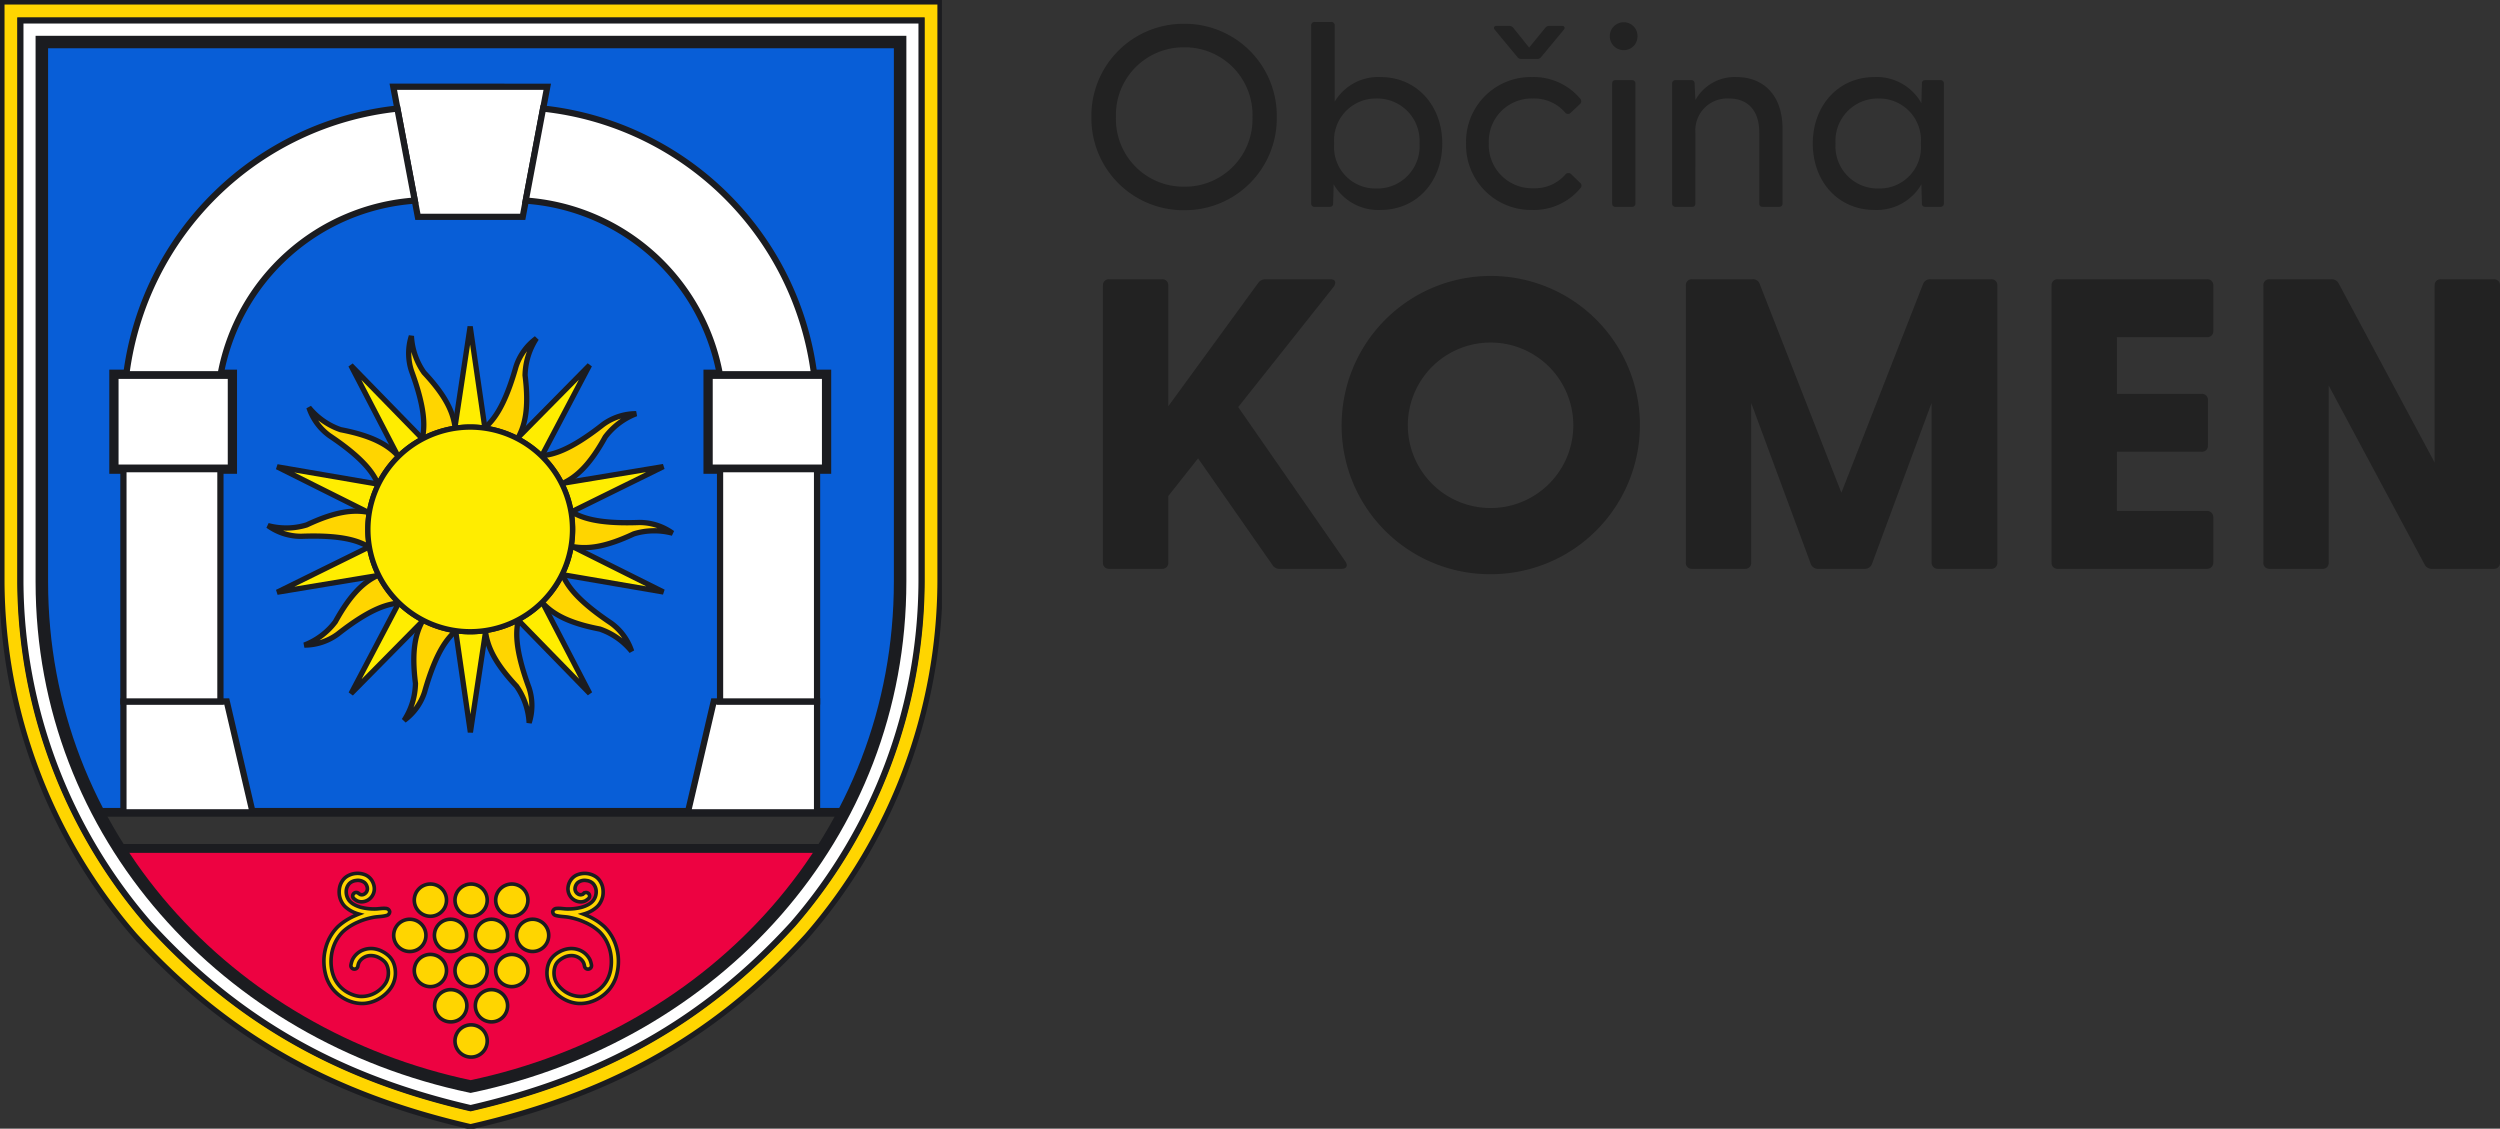 <svg xmlns="http://www.w3.org/2000/svg" xmlns:xlink="http://www.w3.org/1999/xlink" width="241.72" height="109.128" viewBox="0 0 241.72 109.128">
  <rect x="0" y="0" width="241.72" height="109.128" fill="#333333" stroke="none"/>
  <defs>
    <clipPath id="clip-path">
      <rect id="Rectangle_11" data-name="Rectangle 11" width="91.072" height="109.128" fill="none"/>
    </clipPath>
  </defs>
  <g id="Group_159" data-name="Group 159" transform="translate(-349 -40)">
    <path id="Path_372" data-name="Path 372" d="M10.5.325a8.889,8.889,0,0,0,8.95-9A8.9,8.9,0,0,0,10.5-17.7,8.9,8.9,0,0,0,1.525-8.675,8.9,8.9,0,0,0,10.5.325Zm-6.6-9a6.536,6.536,0,0,1,6.6-6.75,6.536,6.536,0,0,1,6.6,6.75A6.53,6.53,0,0,1,10.5-1.95,6.53,6.53,0,0,1,3.9-8.675ZM29.475.3C33,.3,35.45-2.45,35.45-6.125c0-3.65-2.45-6.425-5.975-6.425a4.9,4.9,0,0,0-4.425,2.375v-7.35a.316.316,0,0,0-.35-.35H23.125a.316.316,0,0,0-.35.35V-.35a.316.316,0,0,0,.35.35h1.45c.225,0,.325-.125.325-.35l.05-1.825A4.983,4.983,0,0,0,29.475.3ZM25-6.1a4.036,4.036,0,0,1,4.075-4.375,4.091,4.091,0,0,1,4.175,4.35,4.078,4.078,0,0,1-4.175,4.35A3.994,3.994,0,0,1,25-6.1ZM44.15.3A5.826,5.826,0,0,0,48.8-1.8a.334.334,0,0,0,0-.5l-.875-.85a.392.392,0,0,0-.6.05,3.876,3.876,0,0,1-3.05,1.3A4.182,4.182,0,0,1,39.95-6.15a4.15,4.15,0,0,1,4.275-4.325,3.935,3.935,0,0,1,3.1,1.35.363.363,0,0,0,.575,0l.875-.825a.361.361,0,0,0,0-.525A5.869,5.869,0,0,0,44.15-12.55a6.258,6.258,0,0,0-6.4,6.4A6.285,6.285,0,0,0,44.15.3ZM40.525-17.125,42.7-14.5a.455.455,0,0,0,.4.2h1.525a.455.455,0,0,0,.4-.2L47.2-17.125c.15-.175.075-.375-.175-.375h-1.2a.5.5,0,0,0-.425.2l-1.55,1.9-1.525-1.9a.5.5,0,0,0-.425-.2H40.7C40.45-17.5,40.375-17.3,40.525-17.125ZM53-15.15a1.323,1.323,0,0,0,1.325-1.35A1.323,1.323,0,0,0,53-17.85a1.344,1.344,0,0,0-1.35,1.35A1.344,1.344,0,0,0,53-15.15ZM51.875-.35c0,.225.1.35.325.35h1.575a.316.316,0,0,0,.35-.35V-11.9a.316.316,0,0,0-.35-.35H52.2c-.225,0-.325.125-.325.35Zm6.15.35H59.6c.225,0,.325-.125.325-.35V-7.2a3.077,3.077,0,0,1,3.25-3.275C65.05-10.475,66.1-9.25,66.1-7.2V-.35c0,.225.1.35.325.35H68a.316.316,0,0,0,.35-.35v-7.2c0-3.225-1.825-5-4.45-5a4.335,4.335,0,0,0-3.975,2.225l-.075-1.55c0-.275-.1-.375-.35-.375H58.025a.316.316,0,0,0-.35.35V-.35A.316.316,0,0,0,58.025,0ZM77.25.3a4.983,4.983,0,0,0,4.525-2.475l.05,1.825c0,.225.1.35.325.35H83.6a.316.316,0,0,0,.35-.35V-11.9a.316.316,0,0,0-.35-.35H82.15c-.225,0-.325.125-.325.35l-.05,1.875A4.947,4.947,0,0,0,77.25-12.55c-3.525,0-5.975,2.775-5.975,6.425C71.275-2.45,73.725.3,77.25.3ZM73.475-6.125a4.091,4.091,0,0,1,4.175-4.35A4.036,4.036,0,0,1,81.725-6.1,3.994,3.994,0,0,1,77.65-1.775,4.078,4.078,0,0,1,73.475-6.125ZM3.24,35H8.36a.567.567,0,0,0,.6-.6V27.96l2.88-3.64,7.2,10.32a.767.767,0,0,0,.72.36h5.96c.48,0,.64-.32.36-.72L15.72,19.36,24.96,7.72c.24-.36.2-.72-.32-.72H18.4a.869.869,0,0,0-.72.32L8.96,19.28V7.6a.567.567,0,0,0-.6-.6H3.24a.567.567,0,0,0-.6.6V34.4A.567.567,0,0,0,3.24,35Zm36.88.52a14.42,14.42,0,1,0-14.4-14.4A14.349,14.349,0,0,0,40.12,35.52Zm-8-14.4a8,8,0,1,1,16,0,8,8,0,1,1-16,0ZM59.6,35h5.12a.567.567,0,0,0,.6-.6V18.96l5.76,15.56a.732.732,0,0,0,.72.48h4.48a.732.732,0,0,0,.72-.48l5.76-15.56V34.4a.6.6,0,0,0,.64.6h5.12a.567.567,0,0,0,.6-.6V7.6a.567.567,0,0,0-.6-.6H82.68a.725.725,0,0,0-.72.4L74.04,27.64,66.12,7.4a.669.669,0,0,0-.68-.4H59.6a.567.567,0,0,0-.6.6V34.4A.567.567,0,0,0,59.6,35Zm35.36,0h14.4a.6.6,0,0,0,.64-.6V30a.6.6,0,0,0-.64-.6h-8.68V23.68h8.2a.567.567,0,0,0,.6-.6v-4.4a.567.567,0,0,0-.6-.6h-8.2V12.6h8.72a.567.567,0,0,0,.6-.6V7.6a.567.567,0,0,0-.6-.6H94.96a.567.567,0,0,0-.6.6V34.4A.567.567,0,0,0,94.96,35Zm36.2,0h5.96a.567.567,0,0,0,.6-.6V7.6a.567.567,0,0,0-.6-.6H132a.567.567,0,0,0-.6.6V24.72L122.12,7.4a.762.762,0,0,0-.72-.4h-5.96a.567.567,0,0,0-.6.6V34.4a.567.567,0,0,0,.6.6h5.12a.567.567,0,0,0,.6-.6V17.28l9.28,17.32A.762.762,0,0,0,131.16,35Z" transform="translate(453 60)" fill="#222"/>
    <g id="Group_143" data-name="Group 143" transform="translate(349 40)">
      <g id="Group_1" data-name="Group 1" clip-path="url(#clip-path)">
        <path id="Path_1" data-name="Path 1" d="M84.339,115.9A52.952,52.952,0,0,1,50.25,138.925,52.994,52.994,0,0,1,16.256,115.9Z" transform="translate(-4.75 -33.866)" fill="#ed0241" fill-rule="evenodd"/>
        <path id="Path_2" data-name="Path 2" d="M5.715,5.742H88.7V57.9a47.909,47.909,0,0,1-5.425,22.318H11.16A47.754,47.754,0,0,1,5.715,57.941Z" transform="translate(-1.67 -1.678)" fill="#085ed7" fill-rule="evenodd"/>
        <path id="Path_3" data-name="Path 3" d="M.257.256H90.966V56.3A52.653,52.653,0,0,1,78.092,90.574c-9.349,10.247-19.694,15.5-32.519,18.443-13.118-3.03-23.4-8.531-32.467-18.5A52.648,52.648,0,0,1,.257,56.336Zm1.786,1.8H89.18V56.3A50.864,50.864,0,0,1,76.739,89.438c-8.668,9.5-18.629,14.9-31.165,17.784-12.529-2.894-22.466-8.335-31.113-17.842A50.853,50.853,0,0,1,2.043,56.342Z" transform="translate(-0.075 -0.075)" fill="#ffd500" fill-rule="evenodd"/>
        <path id="Path_4" data-name="Path 4" d="M.257.256H90.966V56.3A52.653,52.653,0,0,1,78.092,90.574c-9.349,10.247-19.694,15.5-32.519,18.443-13.118-3.03-23.4-8.531-32.467-18.5A52.648,52.648,0,0,1,.257,56.336Zm1.786,1.8H89.18V56.3A50.864,50.864,0,0,1,76.739,89.438c-8.668,9.5-18.629,14.9-31.165,17.784-12.529-2.894-22.466-8.335-31.113-17.842A50.853,50.853,0,0,1,2.043,56.342Z" transform="translate(-0.075 -0.075)" fill="none" stroke="#1b1c20" stroke-width="0.512"/>
        <path id="Path_5" data-name="Path 5" d="M2.78,2.793H89.917V57.046a50.859,50.859,0,0,1-12.44,33.133c-8.668,9.5-18.63,14.9-31.165,17.783-12.53-2.893-22.466-8.335-31.114-17.841A50.855,50.855,0,0,1,2.78,57.082ZM4.857,4.88H87.84V57.041c0,24.643-17.954,43.9-41.527,48.834-23.533-4.95-41.455-24.334-41.455-48.8Z" transform="translate(-0.812 -0.816)" fill="#fff" fill-rule="evenodd"/>
        <path id="Path_6" data-name="Path 6" d="M2.78,2.793H89.917V57.046a50.859,50.859,0,0,1-12.44,33.133c-8.668,9.5-18.63,14.9-31.165,17.783-12.53-2.893-22.466-8.335-31.114-17.841A50.855,50.855,0,0,1,2.78,57.082ZM4.857,4.88H87.84V57.041c0,24.643-17.954,43.9-41.527,48.834-23.533-4.95-41.455-24.334-41.455-48.8Z" transform="translate(-0.812 -0.816)" fill="none" stroke="#1b1c20" stroke-width="0.603"/>
        <path id="Path_7" data-name="Path 7" d="M5.715,5.742H88.7V57.9c0,24.643-17.954,43.9-41.527,48.834C23.637,101.787,5.715,82.4,5.715,57.941Z" transform="translate(-1.67 -1.678)" fill="none" stroke="#1b1c20" stroke-width="1.209"/>
        <path id="Path_8" data-name="Path 8" d="M47.623,121.248a.637.637,0,0,0,.125.093.431.431,0,0,0,.362-.013.6.6,0,0,0,.3-.316.565.565,0,0,0,.039-.288.843.843,0,0,0-.262-.522,1.057,1.057,0,0,0-.834-.205,1.083,1.083,0,0,0-.622.273,1.132,1.132,0,0,0-.323.778,1.365,1.365,0,0,0,.282.882,1.625,1.625,0,0,0,.517.411,3.047,3.047,0,0,0,.665.259,5.3,5.3,0,0,0,1.293.147c.36,0,.721-.086,1.077-.049a.393.393,0,0,1,.369.308.388.388,0,0,1-.306.371c-.4.112-.831.1-1.242.172a7.742,7.742,0,0,0-.873.217,5.942,5.942,0,0,0-.648.251,5.129,5.129,0,0,0-.573.285,4.753,4.753,0,0,0-.9.658,3.788,3.788,0,0,0-.86,1.35,4.13,4.13,0,0,0-.246,1.052A4.491,4.491,0,0,0,45,128.569a3.47,3.47,0,0,0,.368,1.075,3.06,3.06,0,0,0,1.431,1.3,2.927,2.927,0,0,0,.905.256,2.72,2.72,0,0,0,2-.692,2.668,2.668,0,0,0,.512-.591,1.734,1.734,0,0,0,.222-.561,2.057,2.057,0,0,0,.038-.611,1.8,1.8,0,0,0-.133-.551,1.164,1.164,0,0,0-.26-.381,2.245,2.245,0,0,0-.472-.339,1.684,1.684,0,0,0-.864-.218,1.334,1.334,0,0,0-.952.44,1.084,1.084,0,0,0-.175.265,1.623,1.623,0,0,0-.083.289.341.341,0,1,1-.677-.079,2.682,2.682,0,0,1,.141-.5,1.924,1.924,0,0,1,1.164-1,2.111,2.111,0,0,1,.854-.088,2.447,2.447,0,0,1,.918.292,2.678,2.678,0,0,1,.6.432,1.981,1.981,0,0,1,.428.617,2.362,2.362,0,0,1,.186.76,2.587,2.587,0,0,1-.36,1.592,3.292,3.292,0,0,1-.643.744,3.605,3.605,0,0,1-.88.568,3.306,3.306,0,0,1-1.059.287,3.36,3.36,0,0,1-1.166-.114,3.89,3.89,0,0,1-1.929-1.266,3.768,3.768,0,0,1-.62-1.126,5.079,5.079,0,0,1-.244-1.453,4.747,4.747,0,0,1,.132-1.247,4.561,4.561,0,0,1,1.2-2.192,5.726,5.726,0,0,1,1.072-.781,5.289,5.289,0,0,1,.6-.3c.122-.054.247-.107.372-.156a3.494,3.494,0,0,1-.359-.12,2.957,2.957,0,0,1-.953-.585,1.69,1.69,0,0,1-.305-.388,2.068,2.068,0,0,1-.251-.663,2.2,2.2,0,0,1,.033-.916,1.81,1.81,0,0,1,.3-.616,1.413,1.413,0,0,1,.341-.327,1.955,1.955,0,0,1,1.876-.15,1.436,1.436,0,0,1,.588.537,1.578,1.578,0,0,1,.221.637,1.265,1.265,0,0,1-.174.8,1.246,1.246,0,0,1-1.111.608,1.053,1.053,0,0,1-.383-.1,1.743,1.743,0,0,1-.338-.248.341.341,0,0,1,.5-.462" transform="translate(-12.931 -34.861)" fill="#ffd500" fill-rule="evenodd"/>
        <path id="Path_9" data-name="Path 9" d="M47.623,121.248a.637.637,0,0,0,.125.093.431.431,0,0,0,.362-.013.6.6,0,0,0,.3-.316.565.565,0,0,0,.039-.288.843.843,0,0,0-.262-.522,1.057,1.057,0,0,0-.834-.205,1.083,1.083,0,0,0-.622.273,1.132,1.132,0,0,0-.323.778,1.365,1.365,0,0,0,.282.882,1.625,1.625,0,0,0,.517.411,3.047,3.047,0,0,0,.665.259,5.3,5.3,0,0,0,1.293.147c.36,0,.721-.086,1.077-.049a.393.393,0,0,1,.369.308.388.388,0,0,1-.306.371c-.4.112-.831.1-1.242.172a7.742,7.742,0,0,0-.873.217,5.942,5.942,0,0,0-.648.251,5.129,5.129,0,0,0-.573.285,4.753,4.753,0,0,0-.9.658,3.788,3.788,0,0,0-.86,1.35,4.13,4.13,0,0,0-.246,1.052A4.491,4.491,0,0,0,45,128.569a3.47,3.47,0,0,0,.368,1.075,3.06,3.06,0,0,0,1.431,1.3,2.927,2.927,0,0,0,.905.256,2.72,2.72,0,0,0,2-.692,2.668,2.668,0,0,0,.512-.591,1.734,1.734,0,0,0,.222-.561,2.057,2.057,0,0,0,.038-.611,1.8,1.8,0,0,0-.133-.551,1.164,1.164,0,0,0-.26-.381,2.245,2.245,0,0,0-.472-.339,1.684,1.684,0,0,0-.864-.218,1.334,1.334,0,0,0-.952.44,1.084,1.084,0,0,0-.175.265,1.623,1.623,0,0,0-.083.289.341.341,0,1,1-.677-.079,2.682,2.682,0,0,1,.141-.5,1.924,1.924,0,0,1,1.164-1,2.111,2.111,0,0,1,.854-.088,2.447,2.447,0,0,1,.918.292,2.678,2.678,0,0,1,.6.432,1.981,1.981,0,0,1,.428.617,2.362,2.362,0,0,1,.186.76,2.587,2.587,0,0,1-.36,1.592,3.292,3.292,0,0,1-.643.744,3.605,3.605,0,0,1-.88.568,3.306,3.306,0,0,1-1.059.287,3.36,3.36,0,0,1-1.166-.114,3.89,3.89,0,0,1-1.929-1.266,3.768,3.768,0,0,1-.62-1.126,5.079,5.079,0,0,1-.244-1.453,4.747,4.747,0,0,1,.132-1.247,4.561,4.561,0,0,1,1.2-2.192,5.726,5.726,0,0,1,1.072-.781,5.289,5.289,0,0,1,.6-.3c.122-.054.247-.107.372-.156a3.494,3.494,0,0,1-.359-.12,2.957,2.957,0,0,1-.953-.585,1.69,1.69,0,0,1-.305-.388,2.068,2.068,0,0,1-.251-.663,2.2,2.2,0,0,1,.033-.916,1.81,1.81,0,0,1,.3-.616,1.413,1.413,0,0,1,.341-.327,1.955,1.955,0,0,1,1.876-.15,1.436,1.436,0,0,1,.588.537,1.578,1.578,0,0,1,.221.637,1.265,1.265,0,0,1-.174.8,1.246,1.246,0,0,1-1.111.608,1.053,1.053,0,0,1-.383-.1,1.743,1.743,0,0,1-.338-.248.341.341,0,0,1,.5-.462Z" transform="translate(-12.931 -34.861)" fill="none" stroke="#1b1c20" stroke-width="0.35"/>
        <path id="Path_10" data-name="Path 10" d="M78.258,121.248a.641.641,0,0,1-.125.093.43.43,0,0,1-.361-.013.6.6,0,0,1-.3-.316.58.58,0,0,1-.039-.288.848.848,0,0,1,.263-.522,1.056,1.056,0,0,1,.833-.205,1.083,1.083,0,0,1,.623.273,1.135,1.135,0,0,1,.322.778,1.361,1.361,0,0,1-.282.882,1.64,1.64,0,0,1-.517.411,3.061,3.061,0,0,1-.665.259,5.306,5.306,0,0,1-1.294.147c-.36,0-.72-.086-1.077-.049a.393.393,0,0,0-.369.308.389.389,0,0,0,.306.371c.4.112.831.1,1.242.172a7.754,7.754,0,0,1,.873.217,5.931,5.931,0,0,1,.647.251,5.079,5.079,0,0,1,.573.285,4.726,4.726,0,0,1,.9.658,3.779,3.779,0,0,1,.86,1.35,4.162,4.162,0,0,1,.247,1.052,4.521,4.521,0,0,1-.035,1.209,3.489,3.489,0,0,1-.368,1.075,3.058,3.058,0,0,1-1.432,1.3,2.916,2.916,0,0,1-.905.256,2.72,2.72,0,0,1-2-.692,2.65,2.65,0,0,1-.512-.591,1.735,1.735,0,0,1-.223-.561,2.057,2.057,0,0,1-.037-.611,1.8,1.8,0,0,1,.133-.551,1.162,1.162,0,0,1,.259-.381,2.283,2.283,0,0,1,.472-.339,1.686,1.686,0,0,1,.864-.218,1.337,1.337,0,0,1,.953.44,1.1,1.1,0,0,1,.174.265,1.514,1.514,0,0,1,.083.289.341.341,0,1,0,.677-.079,2.628,2.628,0,0,0-.141-.5,1.921,1.921,0,0,0-1.164-1,2.113,2.113,0,0,0-.854-.088,2.451,2.451,0,0,0-.919.292,2.674,2.674,0,0,0-.6.432,2,2,0,0,0-.429.617,2.4,2.4,0,0,0-.186.76,2.593,2.593,0,0,0,.361,1.592,3.289,3.289,0,0,0,.642.744,3.619,3.619,0,0,0,.88.568,3.315,3.315,0,0,0,1.06.287,3.356,3.356,0,0,0,1.165-.114A3.887,3.887,0,0,0,80.76,130.5a3.768,3.768,0,0,0,.62-1.126,5.054,5.054,0,0,0,.243-1.453,4.718,4.718,0,0,0-.132-1.247,4.56,4.56,0,0,0-1.2-2.192,5.726,5.726,0,0,0-1.072-.781,5.241,5.241,0,0,0-.6-.3c-.122-.054-.246-.107-.372-.156a3.48,3.48,0,0,0,.358-.12,2.949,2.949,0,0,0,.953-.585,1.652,1.652,0,0,0,.305-.388,2.088,2.088,0,0,0,.253-.663,2.232,2.232,0,0,0-.034-.916,1.823,1.823,0,0,0-.3-.616,1.426,1.426,0,0,0-.341-.327,1.955,1.955,0,0,0-1.876-.15,1.442,1.442,0,0,0-.589.537,1.578,1.578,0,0,0-.221.637,1.27,1.27,0,0,0,.175.8,1.245,1.245,0,0,0,1.111.608,1.057,1.057,0,0,0,.383-.1,1.765,1.765,0,0,0,.338-.248.341.341,0,0,0-.5-.462" transform="translate(-21.831 -34.861)" fill="#ffd500" fill-rule="evenodd"/>
        <path id="Path_11" data-name="Path 11" d="M78.258,121.248a.641.641,0,0,1-.125.093.43.43,0,0,1-.361-.013.6.6,0,0,1-.3-.316.58.58,0,0,1-.039-.288.848.848,0,0,1,.263-.522,1.056,1.056,0,0,1,.833-.205,1.083,1.083,0,0,1,.623.273,1.135,1.135,0,0,1,.322.778,1.361,1.361,0,0,1-.282.882,1.64,1.64,0,0,1-.517.411,3.061,3.061,0,0,1-.665.259,5.306,5.306,0,0,1-1.294.147c-.36,0-.72-.086-1.077-.049a.393.393,0,0,0-.369.308.389.389,0,0,0,.306.371c.4.112.831.1,1.242.172a7.754,7.754,0,0,1,.873.217,5.931,5.931,0,0,1,.647.251,5.079,5.079,0,0,1,.573.285,4.726,4.726,0,0,1,.9.658,3.779,3.779,0,0,1,.86,1.35,4.162,4.162,0,0,1,.247,1.052,4.521,4.521,0,0,1-.035,1.209,3.489,3.489,0,0,1-.368,1.075,3.058,3.058,0,0,1-1.432,1.3,2.916,2.916,0,0,1-.905.256,2.72,2.72,0,0,1-2-.692,2.65,2.65,0,0,1-.512-.591,1.735,1.735,0,0,1-.223-.561,2.057,2.057,0,0,1-.037-.611,1.8,1.8,0,0,1,.133-.551,1.162,1.162,0,0,1,.259-.381,2.283,2.283,0,0,1,.472-.339,1.686,1.686,0,0,1,.864-.218,1.337,1.337,0,0,1,.953.44,1.1,1.1,0,0,1,.174.265,1.514,1.514,0,0,1,.083.289.341.341,0,1,0,.677-.079,2.628,2.628,0,0,0-.141-.5,1.921,1.921,0,0,0-1.164-1,2.113,2.113,0,0,0-.854-.088,2.451,2.451,0,0,0-.919.292,2.674,2.674,0,0,0-.6.432,2,2,0,0,0-.429.617,2.4,2.4,0,0,0-.186.76,2.593,2.593,0,0,0,.361,1.592,3.289,3.289,0,0,0,.642.744,3.619,3.619,0,0,0,.88.568,3.315,3.315,0,0,0,1.06.287,3.356,3.356,0,0,0,1.165-.114A3.887,3.887,0,0,0,80.76,130.5a3.768,3.768,0,0,0,.62-1.126,5.054,5.054,0,0,0,.243-1.453,4.718,4.718,0,0,0-.132-1.247,4.56,4.56,0,0,0-1.2-2.192,5.726,5.726,0,0,0-1.072-.781,5.241,5.241,0,0,0-.6-.3c-.122-.054-.246-.107-.372-.156a3.48,3.48,0,0,0,.358-.12,2.949,2.949,0,0,0,.953-.585,1.652,1.652,0,0,0,.305-.388,2.088,2.088,0,0,0,.253-.663,2.232,2.232,0,0,0-.034-.916,1.823,1.823,0,0,0-.3-.616,1.426,1.426,0,0,0-.341-.327,1.955,1.955,0,0,0-1.876-.15,1.442,1.442,0,0,0-.589.537,1.578,1.578,0,0,0-.221.637,1.27,1.27,0,0,0,.175.8,1.245,1.245,0,0,0,1.111.608,1.057,1.057,0,0,0,.383-.1,1.765,1.765,0,0,0,.338-.248.341.341,0,0,0-.5-.462Z" transform="translate(-21.831 -34.861)" fill="none" stroke="#1b1c20" stroke-width="0.35"/>
        <path id="Path_12" data-name="Path 12" d="M69.272,130.378a1.558,1.558,0,1,1-1.559,1.558,1.561,1.561,0,0,1,1.559-1.558" transform="translate(-19.786 -38.097)" fill="#ffd500" fill-rule="evenodd"/>
        <path id="Path_13" data-name="Path 13" d="M69.272,130.378a1.558,1.558,0,1,1-1.559,1.558A1.561,1.561,0,0,1,69.272,130.378Z" transform="translate(-19.786 -38.097)" fill="none" stroke="#1b1c20" stroke-width="0.35"/>
        <path id="Path_14" data-name="Path 14" d="M63.712,130.378a1.558,1.558,0,1,1-1.559,1.558,1.561,1.561,0,0,1,1.559-1.558" transform="translate(-18.161 -38.097)" fill="#ffd500" fill-rule="evenodd"/>
        <path id="Path_15" data-name="Path 15" d="M63.712,130.378a1.558,1.558,0,1,1-1.559,1.558A1.561,1.561,0,0,1,63.712,130.378Z" transform="translate(-18.161 -38.097)" fill="none" stroke="#1b1c20" stroke-width="0.35"/>
        <path id="Path_16" data-name="Path 16" d="M58.152,130.378a1.558,1.558,0,1,1-1.559,1.558,1.561,1.561,0,0,1,1.559-1.558" transform="translate(-16.537 -38.097)" fill="#ffd500" fill-rule="evenodd"/>
        <path id="Path_17" data-name="Path 17" d="M58.152,130.378a1.558,1.558,0,1,1-1.559,1.558A1.561,1.561,0,0,1,58.152,130.378Z" transform="translate(-16.537 -38.097)" fill="none" stroke="#1b1c20" stroke-width="0.35"/>
        <path id="Path_18" data-name="Path 18" d="M65.142,135.969a1.559,1.559,0,1,1,.57,2.128,1.562,1.562,0,0,1-.57-2.128" transform="translate(-18.974 -39.503)" fill="#ffd500" fill-rule="evenodd"/>
        <path id="Path_19" data-name="Path 19" d="M65.142,135.969a1.559,1.559,0,1,1,.57,2.128A1.562,1.562,0,0,1,65.142,135.969Z" transform="translate(-18.974 -39.503)" fill="none" stroke="#1b1c20" stroke-width="0.35"/>
        <path id="Path_20" data-name="Path 20" d="M62.362,140.78a1.559,1.559,0,1,1,.57,2.128,1.562,1.562,0,0,1-.57-2.128" transform="translate(-18.162 -40.909)" fill="#ffd500" fill-rule="evenodd"/>
        <path id="Path_21" data-name="Path 21" d="M62.362,140.78a1.559,1.559,0,1,1,.57,2.128A1.562,1.562,0,0,1,62.362,140.78Z" transform="translate(-18.162 -40.909)" fill="none" stroke="#1b1c20" stroke-width="0.35"/>
        <path id="Path_22" data-name="Path 22" d="M62.281,135.968a1.559,1.559,0,1,1-2.129-.57,1.56,1.56,0,0,1,2.129.57" transform="translate(-17.349 -39.503)" fill="#ffd500" fill-rule="evenodd"/>
        <path id="Path_23" data-name="Path 23" d="M62.281,135.968a1.559,1.559,0,1,1-2.129-.57A1.56,1.56,0,0,1,62.281,135.968Z" transform="translate(-17.349 -39.503)" fill="none" stroke="#1b1c20" stroke-width="0.35"/>
        <path id="Path_24" data-name="Path 24" d="M69.272,120.764a1.558,1.558,0,1,1-1.559,1.558,1.561,1.561,0,0,1,1.559-1.558" transform="translate(-19.786 -35.288)" fill="#ffd500" fill-rule="evenodd"/>
        <path id="Path_25" data-name="Path 25" d="M69.272,120.764a1.558,1.558,0,1,1-1.559,1.558A1.561,1.561,0,0,1,69.272,120.764Z" transform="translate(-19.786 -35.288)" fill="none" stroke="#1b1c20" stroke-width="0.35"/>
        <path id="Path_26" data-name="Path 26" d="M63.712,120.764a1.558,1.558,0,1,1-1.559,1.558,1.561,1.561,0,0,1,1.559-1.558" transform="translate(-18.161 -35.288)" fill="#ffd500" fill-rule="evenodd"/>
        <path id="Path_27" data-name="Path 27" d="M63.712,120.764a1.558,1.558,0,1,1-1.559,1.558A1.561,1.561,0,0,1,63.712,120.764Z" transform="translate(-18.161 -35.288)" fill="none" stroke="#1b1c20" stroke-width="0.35"/>
        <path id="Path_28" data-name="Path 28" d="M58.152,120.764a1.558,1.558,0,1,1-1.559,1.558,1.561,1.561,0,0,1,1.559-1.558" transform="translate(-16.537 -35.288)" fill="#ffd500" fill-rule="evenodd"/>
        <path id="Path_29" data-name="Path 29" d="M58.152,120.764a1.558,1.558,0,1,1-1.559,1.558A1.561,1.561,0,0,1,58.152,120.764Z" transform="translate(-16.537 -35.288)" fill="none" stroke="#1b1c20" stroke-width="0.35"/>
        <path id="Path_30" data-name="Path 30" d="M65.142,126.354a1.559,1.559,0,1,1,.57,2.128,1.562,1.562,0,0,1-.57-2.128" transform="translate(-18.974 -36.694)" fill="#ffd500" fill-rule="evenodd"/>
        <path id="Path_31" data-name="Path 31" d="M65.142,126.354a1.559,1.559,0,1,1,.57,2.128A1.562,1.562,0,0,1,65.142,126.354Z" transform="translate(-18.974 -36.694)" fill="none" stroke="#1b1c20" stroke-width="0.35"/>
        <path id="Path_32" data-name="Path 32" d="M59.55,126.354a1.559,1.559,0,1,1,.57,2.128,1.562,1.562,0,0,1-.57-2.128" transform="translate(-17.34 -36.694)" fill="#ffd500" fill-rule="evenodd"/>
        <path id="Path_33" data-name="Path 33" d="M59.55,126.354a1.559,1.559,0,1,1,.57,2.128A1.562,1.562,0,0,1,59.55,126.354Z" transform="translate(-17.34 -36.694)" fill="none" stroke="#1b1c20" stroke-width="0.35"/>
        <path id="Path_34" data-name="Path 34" d="M70.76,126.354a1.559,1.559,0,1,1,.57,2.128,1.562,1.562,0,0,1-.57-2.128" transform="translate(-20.615 -36.694)" fill="#ffd500" fill-rule="evenodd"/>
        <path id="Path_35" data-name="Path 35" d="M70.76,126.354a1.559,1.559,0,1,1,.57,2.128A1.562,1.562,0,0,1,70.76,126.354Z" transform="translate(-20.615 -36.694)" fill="none" stroke="#1b1c20" stroke-width="0.35"/>
        <path id="Path_36" data-name="Path 36" d="M56.689,126.354a1.559,1.559,0,1,1-2.129-.57,1.56,1.56,0,0,1,2.129.57" transform="translate(-15.715 -36.694)" fill="#ffd500" fill-rule="evenodd"/>
        <path id="Path_37" data-name="Path 37" d="M56.689,126.354a1.559,1.559,0,1,1-2.129-.57A1.56,1.56,0,0,1,56.689,126.354Z" transform="translate(-15.715 -36.694)" fill="none" stroke="#1b1c20" stroke-width="0.35"/>
        <path id="Path_38" data-name="Path 38" d="M85.52,110.969q-.934,1.789-2.013,3.489H15.424q-1.079-1.7-2.016-3.489Z" transform="translate(-3.918 -32.425)" fill="none" stroke="#1b1c20" stroke-width="0.854"/>
        <rect id="Rectangle_3" data-name="Rectangle 3" width="11.455" height="9.176" transform="translate(11.015 36.187)" fill="#fff"/>
        <rect id="Rectangle_4" data-name="Rectangle 4" width="11.455" height="9.176" transform="translate(11.015 36.187)" fill="none" stroke="#1b1c20" stroke-width="0.896"/>
        <path id="Path_39" data-name="Path 39" d="M53.724,11.849,56.1,24.426H66.239l2.373-12.576Z" transform="translate(-15.698 -3.462)" fill="#fff" fill-rule="evenodd"/>
        <path id="Path_40" data-name="Path 40" d="M53.724,11.849,56.1,24.426H66.239l2.373-12.576Z" transform="translate(-15.698 -3.462)" fill="none" stroke="#1b1c20" stroke-width="0.603"/>
        <path id="Path_41" data-name="Path 41" d="M16.86,106.544V95.822h9.991l2.5,10.721Z" transform="translate(-4.926 -28)" fill="#fff" fill-rule="evenodd"/>
        <path id="Path_42" data-name="Path 42" d="M16.86,106.544V95.822h9.991l2.5,10.721Z" transform="translate(-4.926 -28)" fill="none" stroke="#1b1c20" stroke-width="0.603"/>
        <rect id="Rectangle_5" data-name="Rectangle 5" width="9.379" height="22.46" transform="translate(11.933 45.363)" fill="#fff"/>
        <rect id="Rectangle_6" data-name="Rectangle 6" width="9.379" height="22.46" transform="translate(11.933 45.363)" fill="none" stroke="#1b1c20" stroke-width="0.603"/>
        <path id="Path_43" data-name="Path 43" d="M45.145,23.729A20.572,20.572,0,0,0,26.376,40.521H17.255a29.612,29.612,0,0,1,26.21-25.69Z" transform="translate(-5.042 -4.333)" fill="#fff" fill-rule="evenodd"/>
        <path id="Path_44" data-name="Path 44" d="M45.145,23.729A20.572,20.572,0,0,0,26.376,40.521H17.255a29.612,29.612,0,0,1,26.21-25.69Z" transform="translate(-5.042 -4.333)" fill="none" stroke="#1b1c20" stroke-width="0.603"/>
        <rect id="Rectangle_7" data-name="Rectangle 7" width="11.455" height="9.176" transform="translate(68.464 36.187)" fill="#fff"/>
        <rect id="Rectangle_8" data-name="Rectangle 8" width="11.455" height="9.176" transform="translate(68.464 36.187)" fill="none" stroke="#1b1c20" stroke-width="0.896"/>
        <path id="Path_45" data-name="Path 45" d="M106.457,106.544V95.822H96.466l-2.5,10.721Z" transform="translate(-27.457 -28)" fill="#fff" fill-rule="evenodd"/>
        <path id="Path_46" data-name="Path 46" d="M106.457,106.544V95.822H96.466l-2.5,10.721Z" transform="translate(-27.457 -28)" fill="none" stroke="#1b1c20" stroke-width="0.603"/>
        <rect id="Rectangle_9" data-name="Rectangle 9" width="9.379" height="22.46" transform="translate(69.621 45.363)" fill="#fff"/>
        <rect id="Rectangle_10" data-name="Rectangle 10" width="9.379" height="22.46" transform="translate(69.621 45.363)" fill="none" stroke="#1b1c20" stroke-width="0.603"/>
        <path id="Path_47" data-name="Path 47" d="M71.814,23.729A20.572,20.572,0,0,1,90.583,40.521H99.7a29.612,29.612,0,0,0-26.21-25.69Z" transform="translate(-20.984 -4.333)" fill="#fff" fill-rule="evenodd"/>
        <path id="Path_48" data-name="Path 48" d="M71.814,23.729A20.572,20.572,0,0,1,90.583,40.521H99.7a29.612,29.612,0,0,0-26.21-25.69Z" transform="translate(-20.984 -4.333)" fill="none" stroke="#1b1c20" stroke-width="0.603"/>
        <path id="Path_49" data-name="Path 49" d="M65.038,54.429,63.612,44.6l-1.486,9.842a9.938,9.938,0,0,1,2.912-.012" transform="translate(-18.153 -13.032)" fill="#ffed00" fill-rule="evenodd"/>
        <path id="Path_50" data-name="Path 50" d="M65.038,54.429,63.612,44.6l-1.486,9.842a9.938,9.938,0,0,1,2.912-.012Z" transform="translate(-18.153 -13.032)" fill="none" stroke="#1b1c20" stroke-width="0.512"/>
        <path id="Path_51" data-name="Path 51" d="M54.861,57.02,47.921,49.9l4.592,8.843a9.969,9.969,0,0,1,2.348-1.725" transform="translate(-14.003 -14.582)" fill="#ffed00" fill-rule="evenodd"/>
        <path id="Path_52" data-name="Path 52" d="M54.861,57.02,47.921,49.9l4.592,8.843A9.969,9.969,0,0,1,54.861,57.02Z" transform="translate(-14.003 -14.582)" fill="none" stroke="#1b1c20" stroke-width="0.512"/>
        <path id="Path_53" data-name="Path 53" d="M47.653,65.451l-9.8-1.683,8.91,4.453a9.812,9.812,0,0,1,.892-2.77" transform="translate(-11.06 -18.633)" fill="#ffed00" fill-rule="evenodd"/>
        <path id="Path_54" data-name="Path 54" d="M47.653,65.451l-9.8-1.683,8.91,4.453A9.812,9.812,0,0,1,47.653,65.451Z" transform="translate(-11.06 -18.633)" fill="none" stroke="#1b1c20" stroke-width="0.512"/>
        <path id="Path_55" data-name="Path 55" d="M46.777,74.694l-8.916,4.393,9.831-1.63a9.8,9.8,0,0,1-.915-2.763" transform="translate(-11.063 -21.826)" fill="#ffed00" fill-rule="evenodd"/>
        <path id="Path_56" data-name="Path 56" d="M46.777,74.694l-8.916,4.393,9.831-1.63A9.8,9.8,0,0,1,46.777,74.694Z" transform="translate(-11.063 -21.826)" fill="none" stroke="#1b1c20" stroke-width="0.512"/>
        <path id="Path_57" data-name="Path 57" d="M52.58,82.324l-4.633,8.8,7-7.093a9.993,9.993,0,0,1-2.362-1.705" transform="translate(-14.01 -24.055)" fill="#ffed00" fill-rule="evenodd"/>
        <path id="Path_58" data-name="Path 58" d="M52.58,82.324l-4.633,8.8,7-7.093A9.993,9.993,0,0,1,52.58,82.324Z" transform="translate(-14.01 -24.055)" fill="none" stroke="#1b1c20" stroke-width="0.512"/>
        <path id="Path_59" data-name="Path 59" d="M62.243,86.146l1.426,9.829,1.485-9.841a9.933,9.933,0,0,1-2.911.012" transform="translate(-18.188 -25.169)" fill="#ffed00" fill-rule="evenodd"/>
        <path id="Path_60" data-name="Path 60" d="M62.243,86.146l1.426,9.829,1.485-9.841a9.933,9.933,0,0,1-2.911.012Z" transform="translate(-18.188 -25.169)" fill="none" stroke="#1b1c20" stroke-width="0.512"/>
        <path id="Path_61" data-name="Path 61" d="M70.758,83.966,77.7,91.084l-4.592-8.842a9.982,9.982,0,0,1-2.347,1.724" transform="translate(-20.676 -24.031)" fill="#ffed00" fill-rule="evenodd"/>
        <path id="Path_62" data-name="Path 62" d="M70.758,83.966,77.7,91.084l-4.592-8.842A9.982,9.982,0,0,1,70.758,83.966Z" transform="translate(-20.676 -24.031)" fill="none" stroke="#1b1c20" stroke-width="0.512"/>
        <path id="Path_63" data-name="Path 63" d="M76.785,77.348l9.8,1.683-8.909-4.453a9.807,9.807,0,0,1-.892,2.77" transform="translate(-22.437 -21.792)" fill="#ffed00" fill-rule="evenodd"/>
        <path id="Path_64" data-name="Path 64" d="M76.785,77.348l9.8,1.683-8.909-4.453A9.807,9.807,0,0,1,76.785,77.348Z" transform="translate(-22.437 -21.792)" fill="none" stroke="#1b1c20" stroke-width="0.512"/>
        <path id="Path_65" data-name="Path 65" d="M77.647,68.13l8.916-4.393-9.831,1.63a9.8,9.8,0,0,1,.915,2.763" transform="translate(-22.421 -18.624)" fill="#ffed00" fill-rule="evenodd"/>
        <path id="Path_66" data-name="Path 66" d="M77.647,68.13l8.916-4.393-9.831,1.63A9.8,9.8,0,0,1,77.647,68.13Z" transform="translate(-22.421 -18.624)" fill="none" stroke="#1b1c20" stroke-width="0.512"/>
        <path id="Path_67" data-name="Path 67" d="M73.014,58.681l4.633-8.8-7,7.093a9.993,9.993,0,0,1,2.362,1.705" transform="translate(-20.645 -14.576)" fill="#ffed00" fill-rule="evenodd"/>
        <path id="Path_68" data-name="Path 68" d="M73.014,58.681l4.633-8.8-7,7.093A9.993,9.993,0,0,1,73.014,58.681Z" transform="translate(-20.645 -14.576)" fill="none" stroke="#1b1c20" stroke-width="0.512"/>
        <path id="Path_69" data-name="Path 69" d="M60.321,54.816c-.164-1.5-.878-3.107-3.008-5.376A6.779,6.779,0,0,1,56.092,45.9a5.461,5.461,0,0,0,.008,3.375c1.478,4.018,1.241,5.592,1.036,6.6a9.83,9.83,0,0,1,3.185-1.054" transform="translate(-16.314 -13.412)" fill="#ffd500" fill-rule="evenodd"/>
        <path id="Path_70" data-name="Path 70" d="M60.321,54.816c-.164-1.5-.878-3.107-3.008-5.376A6.779,6.779,0,0,1,56.092,45.9a5.461,5.461,0,0,0,.008,3.375c1.478,4.018,1.241,5.592,1.036,6.6A9.83,9.83,0,0,1,60.321,54.816Z" transform="translate(-16.314 -13.412)" fill="none" stroke="#1b1c20" stroke-width="0.512"/>
        <path id="Path_71" data-name="Path 71" d="M50.866,60.4c-1.017-1.123-2.537-2-5.6-2.588a6.8,6.8,0,0,1-3.07-2.148,5.467,5.467,0,0,0,1.992,2.726c3.558,2.382,4.293,3.794,4.718,4.727A9.97,9.97,0,0,1,50.866,60.4" transform="translate(-12.329 -16.266)" fill="#ffd500" fill-rule="evenodd"/>
        <path id="Path_72" data-name="Path 72" d="M50.866,60.4c-1.017-1.123-2.537-2-5.6-2.588a6.8,6.8,0,0,1-3.07-2.148,5.467,5.467,0,0,0,1.992,2.726c3.558,2.382,4.293,3.794,4.718,4.727A9.97,9.97,0,0,1,50.866,60.4Z" transform="translate(-12.329 -16.266)" fill="none" stroke="#1b1c20" stroke-width="0.512"/>
        <path id="Path_73" data-name="Path 73" d="M46.4,69.957c-1.481-.309-3.228-.126-6.047,1.2a6.793,6.793,0,0,1-3.747.067,5.476,5.476,0,0,0,3.214,1.035c4.274-.163,5.7.546,6.594,1.051a9.88,9.88,0,0,1-.014-3.349" transform="translate(-10.698 -20.404)" fill="#ffd500" fill-rule="evenodd"/>
        <path id="Path_74" data-name="Path 74" d="M46.4,69.957c-1.481-.309-3.228-.126-6.047,1.2a6.793,6.793,0,0,1-3.747.067,5.476,5.476,0,0,0,3.214,1.035c4.274-.163,5.7.546,6.594,1.051a9.88,9.88,0,0,1-.014-3.349Z" transform="translate(-10.698 -20.404)" fill="none" stroke="#1b1c20" stroke-width="0.512"/>
        <path id="Path_75" data-name="Path 75" d="M48.762,78.551c-1.381.62-2.688,1.793-4.191,4.521a6.788,6.788,0,0,1-2.993,2.254,5.478,5.478,0,0,0,3.21-1.051c3.373-2.65,4.945-2.908,5.962-3.023a9.98,9.98,0,0,1-1.989-2.7" transform="translate(-12.149 -22.953)" fill="#ffd500" fill-rule="evenodd"/>
        <path id="Path_76" data-name="Path 76" d="M48.762,78.551c-1.381.62-2.688,1.793-4.191,4.521a6.788,6.788,0,0,1-2.993,2.254,5.478,5.478,0,0,0,3.21-1.051c3.373-2.65,4.945-2.908,5.962-3.023A9.98,9.98,0,0,1,48.762,78.551Z" transform="translate(-12.149 -22.953)" fill="none" stroke="#1b1c20" stroke-width="0.512"/>
        <path id="Path_77" data-name="Path 77" d="M57.031,84.709c-.753,1.313-1.12,3.029-.73,6.119a6.782,6.782,0,0,1-1.1,3.581,5.469,5.469,0,0,0,1.979-2.735c1.165-4.11,2.281-5.249,3.037-5.941a9.82,9.82,0,0,1-3.19-1.025" transform="translate(-16.131 -24.752)" fill="#ffd500" fill-rule="evenodd"/>
        <path id="Path_78" data-name="Path 78" d="M57.031,84.709c-.753,1.313-1.12,3.029-.73,6.119a6.782,6.782,0,0,1-1.1,3.581,5.469,5.469,0,0,0,1.979-2.735c1.165-4.11,2.281-5.249,3.037-5.941A9.82,9.82,0,0,1,57.031,84.709Z" transform="translate(-16.131 -24.752)" fill="none" stroke="#1b1c20" stroke-width="0.512"/>
        <path id="Path_79" data-name="Path 79" d="M66.308,85.706c.164,1.5.878,3.106,3.008,5.376a6.776,6.776,0,0,1,1.221,3.54,5.461,5.461,0,0,0-.008-3.375c-1.478-4.017-1.241-5.592-1.036-6.595a9.82,9.82,0,0,1-3.184,1.053" transform="translate(-19.375 -24.736)" fill="#ffd500" fill-rule="evenodd"/>
        <path id="Path_80" data-name="Path 80" d="M66.308,85.706c.164,1.5.878,3.106,3.008,5.376a6.776,6.776,0,0,1,1.221,3.54,5.461,5.461,0,0,0-.008-3.375c-1.478-4.017-1.241-5.592-1.036-6.595A9.82,9.82,0,0,1,66.308,85.706Z" transform="translate(-19.375 -24.736)" fill="none" stroke="#1b1c20" stroke-width="0.512"/>
        <path id="Path_81" data-name="Path 81" d="M74.037,81.157c1.017,1.123,2.537,2,5.6,2.588a6.785,6.785,0,0,1,3.07,2.147,5.468,5.468,0,0,0-1.992-2.726c-3.558-2.381-4.293-3.794-4.717-4.726a9.973,9.973,0,0,1-1.963,2.716" transform="translate(-21.634 -22.921)" fill="#ffd500" fill-rule="evenodd"/>
        <path id="Path_82" data-name="Path 82" d="M74.037,81.157c1.017,1.123,2.537,2,5.6,2.588a6.785,6.785,0,0,1,3.07,2.147,5.468,5.468,0,0,0-1.992-2.726c-3.558-2.381-4.293-3.794-4.717-4.726A9.973,9.973,0,0,1,74.037,81.157Z" transform="translate(-21.634 -22.921)" fill="none" stroke="#1b1c20" stroke-width="0.512"/>
        <path id="Path_83" data-name="Path 83" d="M78.031,73.242c1.481.309,3.228.126,6.046-1.2a6.8,6.8,0,0,1,3.748-.066,5.477,5.477,0,0,0-3.215-1.035c-4.273.163-5.7-.546-6.593-1.051a9.879,9.879,0,0,1,.014,3.349" transform="translate(-22.797 -20.423)" fill="#ffd500" fill-rule="evenodd"/>
        <path id="Path_84" data-name="Path 84" d="M78.031,73.242c1.481.309,3.228.126,6.046-1.2a6.8,6.8,0,0,1,3.748-.066,5.477,5.477,0,0,0-3.215-1.035c-4.273.163-5.7-.546-6.593-1.051a9.879,9.879,0,0,1,.014,3.349Z" transform="translate(-22.797 -20.423)" fill="none" stroke="#1b1c20" stroke-width="0.512"/>
        <path id="Path_85" data-name="Path 85" d="M75.934,63.288c1.382-.62,2.688-1.793,4.19-4.521a6.787,6.787,0,0,1,2.993-2.254,5.472,5.472,0,0,0-3.21,1.05c-3.373,2.651-4.945,2.908-5.963,3.023a9.968,9.968,0,0,1,1.99,2.7" transform="translate(-21.607 -16.513)" fill="#ffd500" fill-rule="evenodd"/>
        <path id="Path_86" data-name="Path 86" d="M75.934,63.288c1.382-.62,2.688-1.793,4.19-4.521a6.787,6.787,0,0,1,2.993-2.254,5.472,5.472,0,0,0-3.21,1.05c-3.373,2.651-4.945,2.908-5.963,3.023A9.968,9.968,0,0,1,75.934,63.288Z" transform="translate(-21.607 -16.513)" fill="none" stroke="#1b1c20" stroke-width="0.512"/>
        <path id="Path_87" data-name="Path 87" d="M69.38,55.923c.753-1.313,1.12-3.029.73-6.12a6.782,6.782,0,0,1,1.1-3.581,5.468,5.468,0,0,0-1.978,2.735c-1.166,4.112-2.283,5.25-3.039,5.941a9.822,9.822,0,0,1,3.191,1.025" transform="translate(-19.341 -13.506)" fill="#ffd500" fill-rule="evenodd"/>
        <path id="Path_88" data-name="Path 88" d="M69.38,55.923c.753-1.313,1.12-3.029.73-6.12a6.782,6.782,0,0,1,1.1-3.581,5.468,5.468,0,0,0-1.978,2.735c-1.166,4.112-2.283,5.25-3.039,5.941A9.822,9.822,0,0,1,69.38,55.923Z" transform="translate(-19.341 -13.506)" fill="none" stroke="#1b1c20" stroke-width="0.512"/>
        <path id="Path_89" data-name="Path 89" d="M60.113,58.343a9.892,9.892,0,1,1-9.859,9.933,9.9,9.9,0,0,1,9.859-9.933" transform="translate(-14.684 -17.048)" fill="#ffed00" fill-rule="evenodd"/>
        <path id="Path_90" data-name="Path 90" d="M60.113,58.343a9.892,9.892,0,1,1-9.859,9.933A9.9,9.9,0,0,1,60.113,58.343Z" transform="translate(-14.684 -17.048)" fill="none" stroke="#1b1c20" stroke-width="0.512"/>
      </g>
    </g>
  </g>
</svg>

